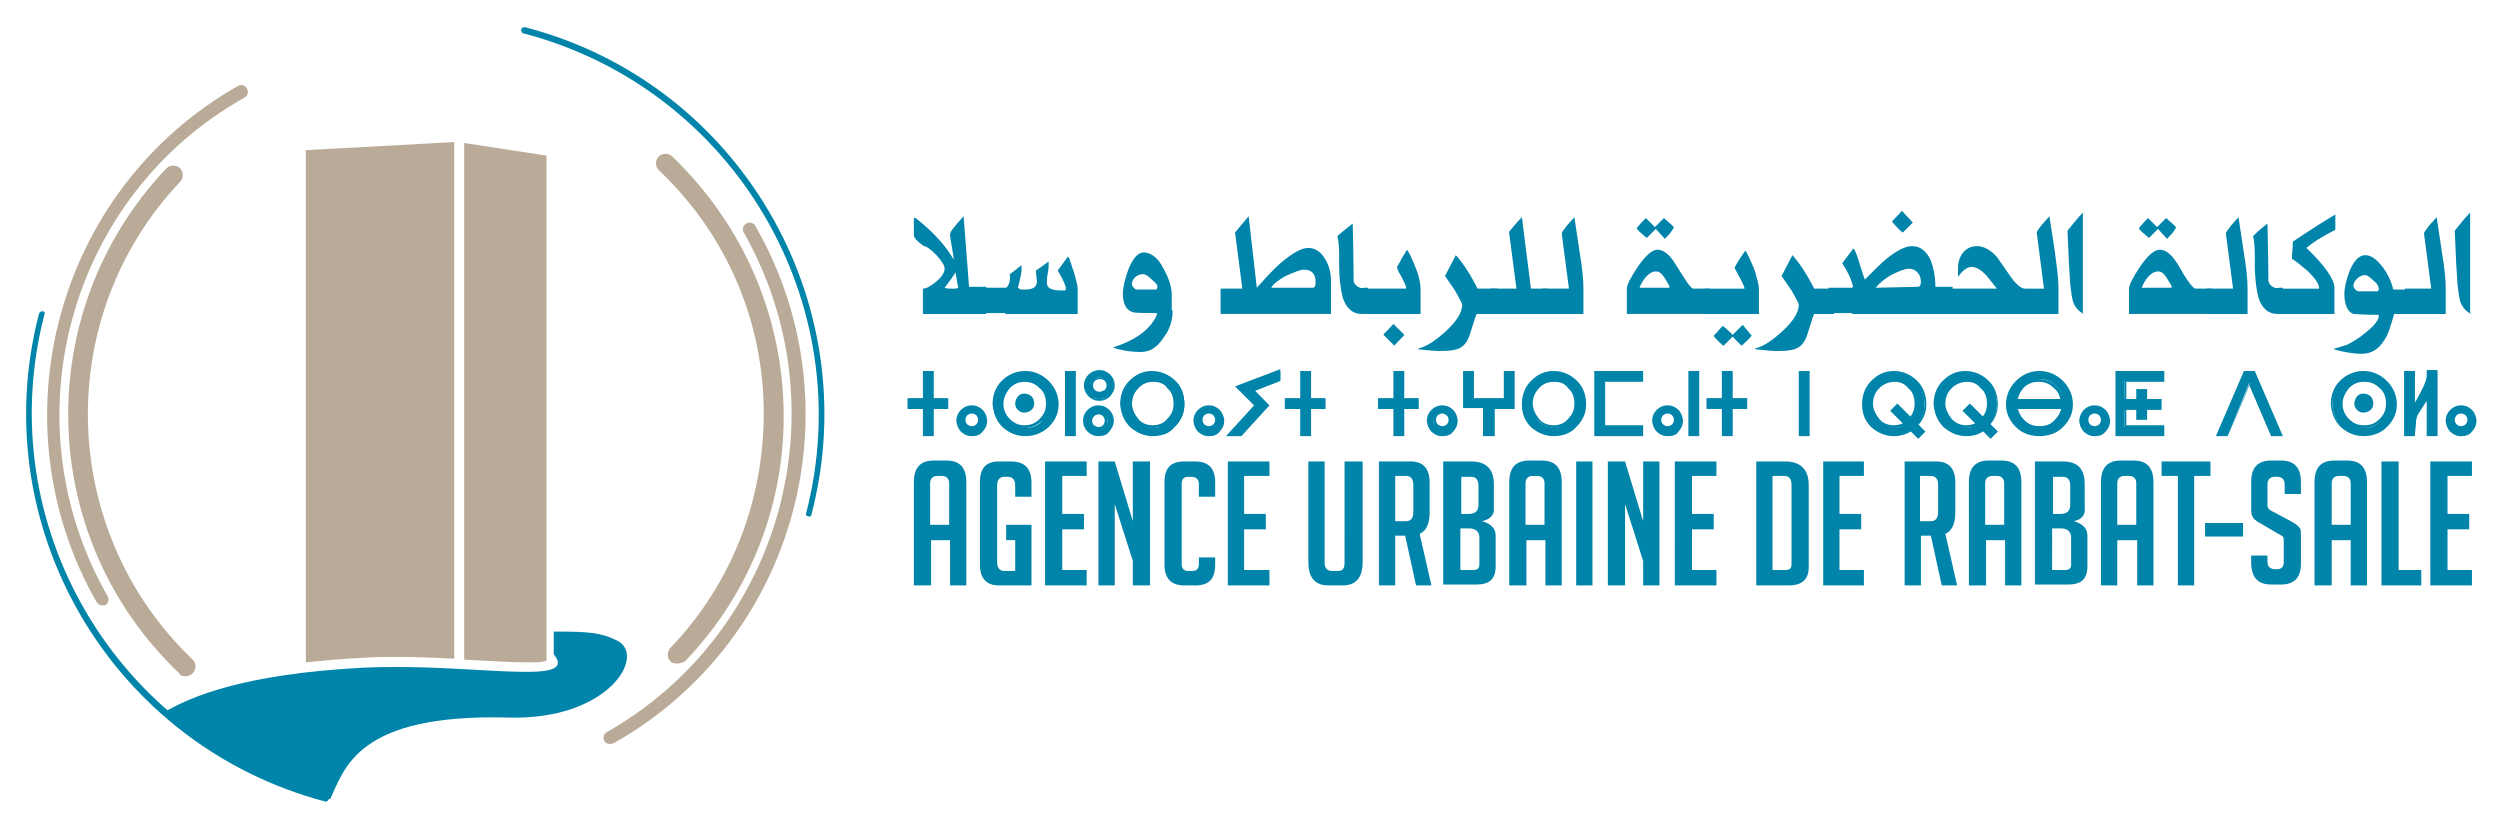 <svg id="Layer_1" xmlns="http://www.w3.org/2000/svg" viewBox="0 0 276.3 90.7"><style>.st0{fill:#0084a9}.st1{fill:#b9ab97}</style><path class="st0" d="M105.6 30.1c-.1.2-.5.8-1.2 1.7.2.1.5.1.7.1h.2c.3 0 .5 0 .6-.1l-.3-1.7zm3.4 4.6h-7v-2.8c.4 0 .9-.3 1.5-.8s.9-1 .9-1.4c0-.4-.3-.8-.9-1.5-.6-.6-1.1-1-1.4-1-.7-.5-1.1-.9-1.1-1.2v-1.9h.2c1.9 1.5 3.3 3 4.2 4.6 0-.3-.1-.8-.2-1.4-.1-.6-.2-1.1-.2-1.4 0-.3.5-.9 1.5-2l.6 7.8h1.9v3z"/><path class="st0" d="M108.4 31.8h3v2.8h-3z"/><path class="st0" d="M119.1 34.7h-8v-2.8c.4-.3.6-.8.5-1.6.3-.2.7-.5 1.3-1v.6c0 .1-.1.8-.4 1.9l.3.2h.5c.9 0 1.3-.3 1.3-.9 0-.2-.1-.8-.1-1.1v-.1c.3-.2.7-.5 1.4-1v.2c0 .3 0 .6-.1 1.1-.1.5-.1.8-.1 1.1 0 .5.5.8 1.5.8h.5l.1-.1v-.1c0-.3-.3-1-.9-2l1.1-1.5h.1c.2.4.3.9.6 1.7.2.8.4 1.4.4 1.7v2.9zm8.2-3.8c-.4-.4-.7-.6-1-.6-.6 0-1.2.5-1.2 1.1 0 .2.3.6.5.6h2.2c0-.1.1-.1.1-.2.1-.2-.1-.5-.6-.9m2.3 3.4c0 1.1-.3 2.1-1 3-.7 1.1-1.5 1.6-2.5 1.6-1.2 0-2.3-.2-3.1-.5 2.5-.8 4.2-2 4.9-3.7l-.1-.1c-1.5 0-2.3 0-2.6-.1-.7-.2-1.1-.9-1.1-2 0-.7.2-1.6.6-2.7.5-1.3 1.1-1.9 1.7-1.9.8 0 1.6.6 2.2 1.8.6 1.1.9 2 .9 2.9v1.7zm14.5-4.5c-.4 0-1.1.3-2 .7-.9.5-1.4.9-1.6 1.3h4.6c.2 0 .3-.2.3-.6 0-.9-.4-1.4-1.3-1.4m3 4.9h-12.2v-2.8h2.4l-.8-6.2c.4-.5.9-1.1 1.5-1.8l.9 7.9c.9-1 1.7-1.9 2.6-2.7 1.3-1.1 2.3-1.7 3.1-1.7.7 0 1.4.4 1.9 1.3.4.7.6 1.5.6 2.3v3.7zm4.2 0h-.8c-1 0-1.7-.6-2.1-1.8-.2-.8-.4-2-.4-3.7v-1c0-1.1-.1-1.8-.2-2.1.2-.2.8-.7 1.7-1.4.1 4 .1 6.1.1 6.3 0 .4.6 1 1.2.8h.4v2.9z"/><path class="st0" d="M155.2 37c0 .1-.4.4-1.1 1.2l-1.2-1.2c0-.1.4-.4 1.1-1.2l1.2 1.2zm1.8-2.3h-6v-2.8h4.4v-.1c0-.2-.2-.6-.5-1.2-.4-.6-.5-1-.5-1.1 0 0 .2-.3.5-.9l.6-1c.3.4.6 1.1 1 2.1s.5 1.8.5 2.2v2.8zm8.4 0h-2.2c-.1.2-.3.8-.7 2.1-.2.7-.5 1.2-.9 1.5-.5.4-1.4.5-2.6.5-.4 0-1.2-.1-2.3-.2l.1-.1c.9-.2 1.9-.9 3-1.9 1.2-1.1 1.8-2.1 1.8-2.9 0-.2-.3-.7-.8-1.6l-1.1-1.6 1.2-2.3c.8.9 1.6 2.1 2.4 3.7h2.2v2.8z"/><path class="st0" d="M171 34.7h-6.3v-2.8h2.9l-.8-6.1v-.2c.4-.5.9-1.1 1.4-1.6l1 7.9h1.8v2.8z"/><path class="st0" d="M175 34.7h-4.5v-2.8h2.9l-.8-6.1c0-.1.2-.4.6-.9l.8-.9.6 4c.3 1.8.4 3 .4 3.9v2.8zm9.5-2.8v-.3l-.6-1c-.3-.4-.5-.6-.9-.6-.8 0-1.5 1-1.8 1.8h3.3zm-.5-5.5l-1-1.1-1 1c-.7-.6-1.1-.9-1.1-1.1 0 0 .3-.4 1-1.1l1 1 1-1c.2.2.6.5 1.1 1-.1.3-.4.7-1 1.3m5 8.3h-9.2v-2.8c0-.4.4-1.2 1.2-2.4.9-1.3 1.6-1.9 2.2-1.9.7 0 1.4.6 2.1 1.8.9 1.4 1.4 2.3 1.8 2.5h1.9v2.8z"/><path class="st0" d="M193.6 37.1c-.3.4-.7.7-1.1 1.1-.2-.1-.5-.5-1-1l-1 1c-.1 0-.3-.2-.6-.5s-.5-.5-.5-.6c0 0 .3-.3 1-1.1.1.1.5.4 1.1 1l1.1-1.1 1 1.2zm.7-2.4h-5.9v-2.8h4.4c0-.3-.4-1-1.1-2.3.2-.4.6-1.1 1.2-1.9.3.4.6 1.2 1 2.1.3 1 .5 1.7.5 2.2v2.7zm8.4 0h-2.2c-.1.2-.3.8-.7 2.1-.2.7-.5 1.2-.9 1.5-.5.4-1.4.5-2.6.5-.4 0-1.2-.1-2.3-.2v-.1c.9-.2 1.9-.9 3-1.9 1.2-1.1 1.8-2.1 1.8-2.9 0-.2-.3-.7-.8-1.6l-1.1-1.6 1.2-2.3c.8.9 1.6 2.1 2.4 3.7h2.2v2.8z"/><path class="st0" d="M202.1 31.8h3v2.8h-3z"/><path class="st0" d="M211.4 24.6l-1.1 1.1c-.2-.1-.6-.5-1.2-1.2.2-.3.6-.6 1.1-1.2l1.2 1.3zm-.4 5.1c-.5 0-1.2.3-2 .7-.7.4-1.3.9-1.7 1.4l4.6-.1c.3 0 .4-.2.4-.6 0-.7-.5-1.4-1.3-1.4m4.9 5h-11.2v-2.9l.1-.1c-.2-.9-.6-1.7-1.2-2.6l1.2-1.6h.1c.2.3.4.9.7 1.9.3 1 .5 1.5.5 1.5 1.2-1.2 2-2 2.4-2.3 1.1-.9 2.1-1.4 2.8-1.4.9 0 1.6.5 2.1 1.6.3.8.5 1.8.5 2.9h1.9v3z"/><path class="st0" d="M227.4 34.7h-12.2v-2.8h5.5l-1.2-1.5c-.6-.6-1.1-.9-1.6-.9s-1 .4-1.5 1.1v-1c0-1.3.8-2.4 2.1-2.4.7 0 1.5.4 2.2 1.2l1.6 2.3c.6.8 1.1 1.2 1.5 1.2h2.1l-.8-6.2c0-.2.5-.8 1.4-1.8l.6 3.9c.2 1.6.4 2.9.4 3.9v3zm2.9 0c-.6-.3-1-.8-1.2-1.4-.1-.3-.2-1-.3-1.9-.1-1.3-.2-3.3-.3-5.9.5-.6 1-1.3 1.7-2v11.2zm9.7-2.8v-.3l-.6-1c-.3-.4-.5-.6-.9-.6-.8 0-1.5 1-1.8 1.8h3.3zm-.5-5.5l-1-1.1-1 1c-.7-.6-1.1-.9-1.1-1.1 0 0 .3-.4 1-1.1l1 1 1-1c.2.2.6.5 1.1 1-.1.3-.4.7-1 1.3m5 8.3h-9.2v-2.8c0-.4.4-1.2 1.2-2.4.9-1.3 1.6-1.9 2.2-1.9.7 0 1.4.6 2.1 1.8.8 1.4 1.4 2.3 1.8 2.5h1.9v2.8z"/><path class="st0" d="M248.4 34.7h-4.5v-2.8h2.9l-.8-6.1c0-.1.2-.4.6-.9l.8-.9.6 4c.3 1.8.4 3 .4 3.9v2.8zm4.1 0h-.8c-1 0-1.7-.6-2.1-1.8-.2-.8-.4-2-.4-3.7v-1c0-1.1-.1-1.8-.2-2.1.2-.2.7-.7 1.6-1.4.1 4 .1 6.1.1 6.3 0 .4.6 1 1.2.8h.4v2.9z"/><path class="st0" d="M258.1 25.4c-1.4.7-2.5 1.4-3.2 2 2.1 2 3.1 3.5 3.1 4.4v2.9h-5.9v-2.8h4.2v-.1c0-.4-.4-1-1.2-1.8-.7-.6-1.3-1.1-1.8-1.4 0-.4.1-1.1.1-1.9 1.2-.8 2.7-1.8 4.7-3v1.7zm4.2 5.6c-.4-.4-.7-.6-.9-.6-.6 0-1.3.6-1.3 1.2 0 .2.3.6.6.6h2.1c0-.1.1-.1.1-.2 0-.4-.2-.7-.6-1m4.2 3.7h-1.9c-.4 1.4-.7 2.4-1.1 2.9-.6 1-1.4 1.5-2.5 1.5-1 0-2-.2-3.1-.5l.2-.1c.3-.1.7-.2 1.3-.4.6-.3 1.3-.7 2-1.3.9-.7 1.4-1.3 1.5-1.8v-.2c-1.6 0-2.5-.1-2.8-.1-.6-.2-1-1-1-2.2 0-.7.2-1.6.6-2.6.5-1.2 1.1-1.7 1.7-1.7.7 0 1.3.5 2 1.4.5.7.9 1.5 1.1 2.4h1.9v2.7z"/><path class="st0" d="M270.3 34.7h-4.5v-2.8h2.9l-.8-6.1c0-.1.2-.4.6-.9l.8-.9.6 4c.3 1.8.4 3 .4 3.9v2.8zm2.8 0c-.6-.3-1-.8-1.2-1.4-.1-.3-.2-1-.3-1.9-.1-1.3-.2-3.3-.3-5.9.5-.6 1-1.3 1.7-2v11.2zM104.9 58v-4.6c0-.5-.3-.8-.8-.8h-.5c-.5 0-.8.3-.8.8V58h2.1zm-2.1 6.7H101V53.3c0-1.6.7-2.4 2.2-2.4h1.4c1.5 0 2.2.8 2.2 2.4v11.4H105v-5h-2.1v5zm8.4-5V58h2.8v6.7h-3.6c-1.4 0-2.1-.8-2.1-2.3v-9.1c0-1.6.7-2.3 2.1-2.3h1.3c1.6 0 2.3.8 2.3 2.4v1.5h-1.8v-1.2c0-.7-.3-1-.8-1h-.4c-.5 0-.8.3-.8 1v8.4c0 .7.3 1 .8 1h1.2v-3.4h-1zm4.3 5V51h4.6v1.6h-2.7v4.2h2.4v1.7h-2.4V63h2.7v1.7zm9.7-7.1V51h1.9v13.7h-1.9V62l-2-6.3v9h-1.8V51h1.8zm9.1 3.9v.9c0 1.6-.7 2.3-2.2 2.3h-1.2c-1.5 0-2.2-.8-2.2-2.3v-9.1c0-1.6.7-2.3 2.2-2.3h1.2c1.5 0 2.2.8 2.2 2.3v1.6h-1.8v-1.4c0-.5-.3-.8-.8-.8h-.4c-.5 0-.7.3-.7.8v8.8c0 .5.2.8.7.8h.5c.5 0 .7-.3.7-.8v-.7h1.8zm1.4 3.2V51h4.6v1.6h-2.8v4.2h2.4v1.7h-2.4V63h2.8v1.7zM150.6 51v11.1c0 1.7-.7 2.6-2.2 2.6h-1.6c-1.5 0-2.2-.9-2.2-2.6V51h1.8v11.2c0 .6.3.9.8.9h.7c.5 0 .7-.3.7-.9V51h2zm3.6 6.6h1.2c.5 0 .8-.3.8-1v-3c0-.7-.3-1-.8-1h-1.2v5zm-1.9-6.6h3.6c1.4 0 2.1.8 2.1 2.3v3.4c0 1.2-.4 2-1.1 2.3l1.3 5.7h-1.7l-1.2-5.5h-1.1v5.5h-1.8V51zm9.1 12h1.4c.5 0 .7-.2.7-.6v-3c0-.6-.4-1-1.1-1h-1V63zm0-6.2h.9c.7 0 1.1-.3 1.1-1v-2.1c0-.7-.3-1-.8-1h-1.1v4.1zm2.4.8c1 .3 1.5.8 1.5 1.6v3.4c0 1.4-.7 2-2.1 2h-3.7V51h3.1c1.6 0 2.5.8 2.5 2.5v2.6c.1.8-.4 1.3-1.3 1.5zm6.9.4v-4.6c0-.5-.3-.8-.8-.8h-.5c-.5 0-.8.3-.8.8V58h2.1zm-2.1 6.7h-1.8V53.3c0-1.6.7-2.4 2.2-2.4h1.4c1.5 0 2.2.8 2.2 2.4v11.4h-1.8v-5h-2.1v5zm5.6-13.7h1.8v13.7h-1.8zm7.4 6.6V51h1.8v13.7h-1.8V62l-2-6.3v9h-1.9V51h1.9zm3.5 7.1V51h4.6v1.6H187v4.2h2.4v1.7H187V63h2.7v1.7zm10.8-1.7h1.4c.5 0 .7-.2.7-.6v-8.8c0-.7-.3-1-.8-1h-1.3V63zm-1.8 1.7V51h3.2c1.7 0 2.6.9 2.6 2.6v9.1c0 1.3-.7 2-2.2 2h-3.6zm7.4 0V51h4.5v1.6h-2.7v4.2h2.4v1.7h-2.4V63h2.7v1.7zm10.7-7.1h1.2c.5 0 .8-.3.8-1v-3c0-.7-.3-1-.8-1h-1.2v5zm-1.8-6.6h3.6c1.4 0 2.1.8 2.1 2.3v3.4c0 1.2-.4 2-1.1 2.3l1.3 5.7h-1.7l-1.2-5.5h-1.1v5.5h-1.8V51zm11.1 7v-4.6c0-.5-.3-.8-.8-.8h-.5c-.5 0-.8.3-.8.8V58h2.1zm-2.1 6.7h-1.8V53.3c0-1.6.7-2.4 2.2-2.4h1.4c1.5 0 2.2.8 2.2 2.4v11.4h-1.8v-5h-2.1v5zm7.4-1.7h1.4c.5 0 .7-.2.7-.6v-3c0-.6-.4-1-1.1-1h-1V63zm0-6.2h.9c.7 0 1.1-.3 1.1-1v-2.1c0-.7-.3-1-.8-1h-1.1v4.1zm2.4.8c1 .3 1.5.8 1.5 1.6v3.4c0 1.4-.7 2-2.1 2h-3.7V51h3.1c1.6 0 2.4.8 2.4 2.5v2.6c.1.8-.3 1.3-1.2 1.5zm6.9.4v-4.6c0-.5-.3-.8-.8-.8h-.5c-.5 0-.8.3-.8.8V58h2.1zm-2.1 6.7h-1.8V53.3c0-1.6.7-2.4 2.2-2.4h1.4c1.5 0 2.2.8 2.2 2.4v11.4h-1.8v-5H234v5zm8.5-12.1v12.1h-1.8V52.6h-1.8V51h5.4v1.6zm1.2 5.2h4.2v1.5h-4.2zm8.8-3.1v-1.2c0-.5-.3-.8-.8-.8h-.3c-.5 0-.8.3-.8.8v2.3c0 .3.1.4.2.5.1.1.3.2.5.3l1.7.9c.4.2.7.4.8.5.2.1.3.3.4.4.1.2.1.5.1 1v2.9c0 1.5-.7 2.3-2.2 2.3H251c-1.5 0-2.2-.8-2.2-2.5v-.7h1.8v.7c0 .5.3.8.8.8h.3c.5 0 .7-.3.7-.8v-2.3c0-.3 0-.4-.1-.5-.1-.1-.3-.2-.5-.3l-1.7-1c-.4-.2-.7-.4-.8-.5-.2-.1-.3-.3-.4-.5-.1-.2-.1-.5-.1-.9v-2.8c0-1.6.7-2.4 2.2-2.4h1.1c1.5 0 2.2.8 2.2 2.4v1.3h-1.8zm7.3 3.3v-4.6c0-.5-.3-.8-.8-.8h-.5c-.5 0-.8.3-.8.8V58h2.1zm-2.2 6.7h-1.8V53.3c0-1.6.7-2.4 2.2-2.4h1.4c1.5 0 2.2.8 2.2 2.4v11.4h-1.8v-5h-2.1v5zm10 0h-4.4V51h1.9v12h2.5zm1 0V51h4.6v1.6h-2.7v4.2h2.4v1.7h-2.4V63h2.7v1.7zM104.7 45.1H103v3h-.9v-3h-1.6v-1h1.6v-3h.9v3h1.7z"/><path class="st0" d="M102.3 48h.6v-3h1.6v-.6h-1.6v-3h-.6v3h-1.7v.6h1.7v3zm.9.2H102v-3h-1.7V44h1.7v-3h1.2v3h1.6v1.2h-1.6v3zm5.1-1.7c0-.3-.1-.5-.3-.6-.2-.2-.4-.3-.6-.3-.2 0-.4.1-.6.3-.2.2-.3.4-.3.6 0 .3.1.5.3.6.2.2.4.3.6.3.2 0 .4-.1.6-.3.2-.2.3-.4.3-.6m-.9-1.6c.5 0 .8.2 1.1.5.3.3.5.7.5 1.1 0 .5-.2.8-.5 1.2-.3.3-.7.5-1.1.5-.4 0-.8-.2-1.1-.5-.3-.3-.5-.7-.5-1.2s.2-.8.5-1.1c.3-.4.6-.5 1.1-.5"/><path class="st0" d="M107.4 45.7c-.2 0-.4.1-.5.2-.1.1-.2.3-.2.5s.1.4.2.5c.1.1.3.2.5.2s.4-.1.5-.2c.1-.1.2-.3.2-.5s-.1-.4-.2-.5c-.1-.1-.3-.2-.5-.2m0 1.8c-.3 0-.5-.1-.7-.3-.2-.2-.3-.4-.3-.7 0-.3.1-.5.3-.7.2-.2.4-.3.7-.3.3 0 .5.1.7.3.2.2.3.4.3.7 0 .3-.1.5-.3.7-.2.2-.4.3-.7.3m0-2.5c-.4 0-.8.1-1 .4-.3.3-.4.6-.4 1s.1.8.4 1.1c.3.3.6.4 1 .4s.8-.1 1-.4c.3-.3.4-.6.4-1.1s-.1-.8-.4-1c-.3-.2-.6-.4-1-.4m0 3.2c-.5 0-.9-.2-1.2-.5-.3-.3-.5-.8-.5-1.2 0-.5.2-.9.5-1.2.3-.3.7-.5 1.2-.5s.9.2 1.2.5c.3.3.5.8.5 1.2 0 .5-.2.9-.5 1.2-.3.4-.7.5-1.2.5m5-3.6c0-.3.1-.5.2-.7.2-.2.4-.3.7-.3.3 0 .5.1.6.3.2.2.2.4.2.7 0 .2-.1.4-.3.6-.2.2-.4.2-.6.2-.3 0-.5-.1-.6-.2-.1-.1-.2-.3-.2-.6m3.4.1c0-.7-.2-1.3-.7-1.8-.5-.5-1.1-.8-1.8-.8s-1.3.3-1.8.8-.7 1.1-.7 1.8.2 1.3.7 1.8c.5.5 1.1.7 1.8.8.7 0 1.3-.2 1.8-.7.4-.7.7-1.3.7-1.9m.9 0c0 .9-.3 1.8-1 2.4-.7.7-1.5 1-2.5 1s-1.8-.3-2.4-1c-.7-.7-1-1.5-1-2.4 0-1 .3-1.8 1-2.5s1.5-1 2.5-1 1.8.3 2.5 1c.6.7.9 1.5.9 2.5"/><path class="st0" d="M113.3 43.8c-.2 0-.4.1-.6.2-.1.2-.2.3-.2.6 0 .2.1.4.2.5.1.1.3.2.5.2v.1-.1c.2 0 .4-.1.5-.2.1-.1.2-.3.2-.5s0-.4-.2-.6c0-.1-.2-.2-.4-.2zm-.1 1.8c-.3 0-.5-.1-.7-.3-.2-.2-.3-.4-.3-.7 0-.3.1-.5.3-.8.2-.2.4-.3.7-.3.3 0 .6.1.8.3.2.2.3.5.3.8 0 .3-.1.5-.3.7-.2.2-.5.3-.8.3zm.1-3.5v.1c-.7 0-1.2.2-1.7.7-.4.5-.7 1.1-.7 1.7 0 .6.2 1.2.7 1.7.5.5 1 .7 1.6.7.7 0 1.2-.2 1.7-.7.5-.5.7-1 .7-1.7s-.2-1.3-.7-1.7c-.5-.5-1-.7-1.7-.7v-.1zm0 5.2c-.8 0-1.4-.3-1.9-.8s-.8-1.1-.8-1.9c0-.7.3-1.4.8-1.9s1.1-.8 1.9-.8c.7 0 1.3.3 1.9.8.5.5.8 1.2.8 1.9s-.3 1.3-.8 1.9c-.6.5-1.2.8-1.9.8m0-6c-.9 0-1.7.3-2.4 1-.6.7-1 1.5-1 2.4 0 .9.3 1.7 1 2.3.6.6 1.4 1 2.3 1 .9 0 1.7-.3 2.4-1 .6-.6 1-1.4 1-2.3 0-.9-.3-1.7-1-2.4-.6-.7-1.4-1-2.3-1m0 6.9c-1 0-1.8-.4-2.5-1-.7-.7-1-1.5-1.1-2.5 0-1 .3-1.9 1-2.6.7-.7 1.6-1.1 2.6-1.1s1.9.4 2.6 1.1c.7.7 1.1 1.6 1.1 2.6s-.4 1.8-1.1 2.5c-.8.7-1.6 1-2.6 1m4.5-7.1h.9v7h-.9z"/><path class="st0" d="M118 48h.6v-6.7h-.6V48zm.9.2h-1.2V41h1.2v7.2zm3.5-5.6c0-.3-.1-.5-.3-.6-.2-.2-.4-.3-.6-.3-.2 0-.5.1-.6.3-.2.2-.3.4-.3.6 0 .3.1.5.3.6.2.2.4.3.6.3.3 0 .5-.1.6-.3.2-.1.3-.3.3-.6m0 4c0-.3-.1-.5-.3-.6-.2-.2-.4-.3-.6-.3-.2 0-.5.1-.6.3-.2.2-.3.4-.3.6 0 .3.1.5.3.6.2.2.4.3.6.3.3 0 .5-.1.6-.3.2-.2.3-.4.3-.6m-.9-5.5c.5 0 .8.1 1.1.4.3.3.5.6.5 1.1 0 .4-.2.8-.5 1.1-.3.3-.7.4-1.1.4-.4 0-.8-.1-1.1-.4-.3-.3-.5-.6-.5-1.1 0-.4.2-.8.5-1.1.3-.2.6-.4 1.1-.4m-.1 4c.5 0 .8.1 1.1.4.3.3.5.7.5 1.1 0 .4-.2.8-.5 1.1-.3.3-.7.4-1.1.4-.4 0-.8-.1-1.1-.4-.3-.3-.5-.6-.5-1.1 0-.4.2-.8.5-1.1.3-.3.7-.4 1.1-.4"/><path class="st0" d="M121.5 41.9c-.2 0-.4.1-.5.2-.1.1-.2.3-.2.5s.1.4.2.5c.1.1.3.2.5.2s.4-.1.6-.2c.1-.1.2-.3.2-.5s-.1-.4-.2-.5c-.2-.2-.4-.2-.6-.2m0 1.8c-.3 0-.5-.1-.7-.3-.2-.2-.3-.4-.3-.7 0-.3.1-.5.3-.7.2-.2.4-.3.7-.3.3 0 .5.1.7.3.2.2.3.4.3.7 0 .3-.1.5-.3.7-.2.2-.4.3-.7.3m0-2.4c-.4 0-.7.1-1 .4-.3.3-.4.6-.4 1s.1.7.4 1c.3.3.6.4 1 .4s.8-.1 1-.4c.3-.3.4-.6.4-1s-.1-.7-.4-1c-.3-.3-.6-.4-1-.4m0 3c-.5 0-.9-.2-1.2-.5-.3-.3-.5-.7-.5-1.2s.2-.9.5-1.2c.3-.3.8-.5 1.2-.5.5 0 .9.2 1.2.5.3.3.5.7.5 1.2s-.2.8-.5 1.2c-.3.3-.7.5-1.2.5m-.1 1.5c-.2 0-.4.1-.5.2-.1.1-.2.3-.2.5s.1.4.2.5c.2.1.3.2.5.2s.4-.1.5-.2c.1-.1.2-.3.2-.5s-.1-.4-.2-.5c-.1-.1-.2-.2-.5-.2m0 1.8c-.3 0-.5-.1-.7-.3-.2-.2-.3-.4-.3-.7 0-.3.1-.5.3-.7.2-.2.5-.3.7-.3.3 0 .5.1.7.3.2.2.3.4.3.7 0 .3-.1.5-.3.7-.1.2-.4.3-.7.3m0-2.4c-.4 0-.8.1-1 .4-.3.3-.4.6-.4 1s.1.7.4 1c.3.3.6.4 1 .4s.8-.1 1-.4c.3-.3.4-.6.4-1s-.1-.7-.4-1c-.2-.3-.5-.4-1-.4m0 3c-.5 0-.9-.2-1.2-.5-.3-.3-.5-.7-.5-1.2s.2-.9.5-1.2c.3-.3.7-.5 1.2-.5s.9.2 1.2.5c.3.3.5.7.5 1.2s-.2.8-.5 1.2c-.3.4-.7.5-1.2.5m8.6-3.6c0-.7-.2-1.3-.7-1.8-.5-.5-1.1-.8-1.7-.7-.7 0-1.3.3-1.8.8s-.7 1.1-.7 1.8.3 1.3.7 1.8c.5.5 1 .7 1.7.8.7 0 1.2-.3 1.7-.8.5-.6.7-1.2.8-1.9m.9.1c0 1-.4 1.8-1 2.4-.7.7-1.5 1-2.4 1-.9 0-1.7-.3-2.4-1s-1-1.5-1-2.4c0-1 .3-1.8 1-2.5s1.5-1 2.4-1c1 0 1.8.3 2.5 1 .6.6.9 1.5.9 2.5"/><path class="st0" d="M127.5 42.2c-.7 0-1.3.2-1.7.7-.5.5-.7 1.1-.7 1.7 0 .6.3 1.2.7 1.7.4.5 1 .7 1.6.7.6 0 1.2-.2 1.6-.7.5-.5.7-1 .7-1.7s-.2-1.3-.7-1.7c-.3-.5-.9-.7-1.5-.7m0 5.1c-.7 0-1.3-.3-1.8-.8s-.8-1.1-.8-1.8c0-.8.3-1.4.8-1.9s1.1-.8 1.9-.8h.1c.7 0 1.3.3 1.8.8s.8 1.2.8 1.9-.3 1.3-.8 1.9c-.7.4-1.3.7-2 .7m-.1-6c-.9 0-1.7.3-2.3 1-.6.7-1 1.5-.9 2.4 0 .9.3 1.7 1 2.3.6.6 1.4 1 2.3 1 .9 0 1.7-.3 2.3-1 .6-.6 1-1.4 1-2.3 0-.9-.3-1.7-1-2.4-.6-.7-1.4-1-2.4-1m0 6.9c-1 0-1.8-.4-2.5-1-.7-.7-1-1.5-1.1-2.5 0-1 .3-1.9 1-2.6.7-.7 1.5-1.1 2.5-1.1s1.9.4 2.6 1.1c.7.7 1 1.6 1 2.6s-.4 1.8-1.1 2.5c-.5.7-1.4 1-2.4 1m7.1-1.7c0-.3-.1-.5-.3-.6-.2-.2-.4-.3-.6-.3-.2 0-.4.1-.6.3-.2.2-.3.4-.3.6 0 .3.1.5.3.6.2.2.4.3.6.3.2 0 .4-.1.6-.3.2-.2.3-.4.3-.6m-.9-1.6c.5 0 .8.2 1.1.5.3.3.5.7.5 1.1 0 .5-.2.8-.5 1.2-.3.3-.7.5-1.1.5-.4 0-.8-.2-1.1-.5-.3-.3-.5-.7-.5-1.2s.2-.8.5-1.1c.3-.4.7-.5 1.1-.5"/><path class="st0" d="M133.6 45.7c-.2 0-.4.1-.5.2-.1.1-.2.3-.2.5s.1.4.2.5c.1.1.3.2.5.2s.4-.1.5-.2c.1-.1.2-.3.2-.5s-.1-.4-.2-.5c-.1-.1-.3-.2-.5-.2m0 1.8c-.3 0-.5-.1-.7-.3-.2-.2-.3-.4-.3-.7 0-.3.1-.5.3-.7.2-.2.4-.3.7-.3.3 0 .5.1.7.3.2.2.3.4.3.7 0 .3-.1.5-.3.7-.2.2-.4.3-.7.3m0-2.5c-.4 0-.8.1-1 .4-.3.3-.4.6-.4 1s.1.8.4 1.1c.3.3.6.4 1 .4s.8-.1 1-.4c.3-.3.4-.6.4-1.1s-.1-.8-.4-1c-.2-.2-.6-.4-1-.4m0 3.2c-.5 0-.9-.2-1.2-.5-.3-.3-.5-.8-.5-1.2 0-.5.2-.9.5-1.2.3-.3.7-.5 1.2-.5s.9.2 1.2.5c.3.3.5.8.5 1.2 0 .5-.2.9-.5 1.2-.3.4-.7.5-1.2.5m2.2-.1l3-3.2-2-2 4.7-1.8v.9l-2.9 1.1 1.6 1.7-3.1 3.3z"/><path class="st0" d="M136.1 48h.9l3-3.2-1.7-1.7 3-1.2v-.6l-4.2 1.6 1.9 1.9-2.9 3.2zm1.1.2h-1.7l3.1-3.4-2.1-2.1 5-1.9v1.3l-2.8 1.1 1.6 1.6-3.1 3.4zm9.2-3.1h-1.6v3h-.9v-3h-1.7v-1h1.7v-3h.9v3h1.6z"/><path class="st0" d="M144 48h.6v-3h1.6v-.6h-1.6v-3h-.6v3h-1.7v.6h1.7v3zm.9.2h-1.2v-3H142V44h1.7v-3h1.2v3h1.6v1.2h-1.6v3zm11.8-3.1H155v3h-.9v-3h-1.7v-1h1.7v-3h.9v3h1.7z"/><path class="st0" d="M154.2 48h.6v-3h1.6v-.6h-1.6v-3h-.6v3h-1.7v.6h1.7v3zm1 .2H154v-3h-1.7V44h1.7v-3h1.2v3h1.6v1.2h-1.6v3zm5-1.7c0-.3-.1-.5-.3-.6-.2-.2-.4-.3-.6-.3-.2 0-.4.1-.6.3-.2.2-.3.4-.3.6 0 .3.1.5.3.6.2.2.4.3.6.3.2 0 .4-.1.6-.3.3-.2.3-.4.3-.6m-.8-1.6c.5 0 .8.2 1.1.5.3.3.5.7.5 1.1 0 .5-.2.8-.5 1.2-.3.3-.7.5-1.1.5-.4 0-.8-.2-1.1-.5-.3-.3-.5-.7-.5-1.2s.2-.8.5-1.1c.2-.4.6-.5 1.1-.5"/><path class="st0" d="M159.4 45.7c-.2 0-.4.1-.5.2-.1.1-.2.3-.2.5s.1.4.2.5c.1.1.3.2.5.2s.4-.1.5-.2c.1-.1.2-.3.2-.5s-.1-.4-.2-.5c-.2-.1-.3-.2-.5-.2m0 1.8c-.3 0-.5-.1-.7-.3-.2-.2-.3-.4-.3-.7 0-.3.1-.5.3-.7.2-.2.4-.3.7-.3.3 0 .5.1.7.3.2.2.3.4.3.7 0 .3-.1.5-.3.7-.2.2-.4.3-.7.3m0-2.5c-.4 0-.8.1-1 .4-.3.3-.4.6-.4 1s.1.8.4 1.1c.3.3.6.4 1 .4s.8-.1 1-.4c.3-.3.4-.6.4-1.1 0-.4-.1-.8-.4-1-.3-.2-.6-.4-1-.4m0 3.2c-.5 0-.9-.2-1.2-.5-.3-.3-.5-.8-.5-1.2 0-.5.2-.9.5-1.2.3-.3.7-.5 1.2-.5s.9.2 1.2.5c.3.3.5.8.5 1.2 0 .5-.2.9-.5 1.2-.3.4-.7.5-1.2.5m2.4-7.1h.9v3h3.6v-3h.9V45h-2.3v3.1h-.9V45h-2.2z"/><path class="st0" d="M164.1 48h.7v-3.1h2.2v-3.6h-.6v3h-3.9v-3h-.6v3.6h2.2V48zm1 .2h-1.2v-3.1h-2.2V41h1.2v3h3.3v-3h1.2v4.2h-2.2v3zm9.1-3.6c0-.7-.2-1.3-.7-1.8-.5-.5-1.1-.8-1.7-.7-.7 0-1.3.3-1.8.8s-.7 1.1-.7 1.8.3 1.3.7 1.8c.5.5 1 .7 1.7.8.7 0 1.2-.3 1.7-.8.6-.6.8-1.2.8-1.9m1 .1c0 1-.4 1.8-1 2.4-.7.7-1.5 1-2.4 1-.9 0-1.7-.3-2.4-1s-1-1.5-1-2.4c0-1 .3-1.8 1-2.5s1.5-1 2.4-1c1 0 1.8.3 2.5 1 .6.6.9 1.5.9 2.5"/><path class="st0" d="M171.8 42.2c-.7 0-1.3.2-1.7.7-.5.5-.7 1.1-.7 1.7 0 .6.3 1.2.7 1.7.4.5 1 .7 1.6.7.6 0 1.2-.2 1.6-.7.5-.5.7-1 .7-1.7s-.2-1.3-.7-1.7c-.3-.5-.9-.7-1.5-.7m0 5.1c-.7 0-1.3-.3-1.8-.8s-.8-1.1-.8-1.8c0-.8.3-1.4.8-1.9s1.1-.8 1.9-.8h.1c.7 0 1.3.3 1.8.8s.8 1.2.8 1.9-.3 1.3-.8 1.9c-.7.4-1.4.7-2 .7m-.1-6c-.9 0-1.7.3-2.3 1-.6.7-1 1.5-.9 2.4 0 .9.3 1.7 1 2.3.6.6 1.4 1 2.3 1 .9 0 1.7-.3 2.3-1 .6-.6 1-1.4 1-2.3 0-.9-.3-1.7-1-2.4s-1.4-1-2.4-1m0 6.9c-1 0-1.8-.4-2.5-1-.7-.7-1-1.5-1-2.5s.3-1.9 1-2.6c.7-.7 1.5-1.1 2.5-1.1s1.9.4 2.6 1.1c.7.7 1 1.6 1 2.6s-.4 1.8-1.1 2.5c-.6.7-1.5 1-2.5 1m9.8-.1h-5.2v-7h5.2v1h-4.2v5.1h4.2z"/><path class="st0" d="M176.5 48h4.9v-.6h-4.2V42h4.2v-.6h-4.9V48zm5.1.2h-5.4V41h5.4v1.2h-4.2V47h4.2v1.2zm3.6-1.7c0-.3-.1-.5-.3-.6-.2-.2-.4-.3-.6-.3-.2 0-.4.1-.6.3-.2.2-.3.4-.3.6 0 .3.1.5.3.6.2.2.4.3.6.3.2 0 .4-.1.6-.3.2-.2.3-.4.3-.6m-.9-1.6c.5 0 .8.2 1.1.5.3.3.5.7.5 1.1 0 .5-.2.8-.5 1.2-.3.3-.7.5-1.1.5-.4 0-.8-.2-1.1-.5-.3-.3-.5-.7-.5-1.2s.2-.8.5-1.1c.3-.4.7-.5 1.1-.5"/><path class="st0" d="M184.3 45.7c-.2 0-.4.1-.5.2-.1.1-.2.3-.2.5s.1.4.2.5c.1.1.3.2.5.2s.4-.1.5-.2c.1-.1.2-.3.2-.5s-.1-.4-.2-.5c-.1-.1-.3-.2-.5-.2m0 1.8c-.3 0-.5-.1-.7-.3-.2-.2-.3-.4-.3-.7 0-.3.1-.5.3-.7.2-.2.4-.3.7-.3.3 0 .5.1.7.3.2.2.3.4.3.7 0 .3-.1.5-.3.7-.1.2-.4.3-.7.3m0-2.5c-.4 0-.7.1-1 .4-.3.3-.4.6-.4 1s.1.8.4 1.1c.3.3.6.4 1 .4s.8-.1 1-.4c.3-.3.4-.6.4-1.1 0-.4-.1-.8-.4-1-.2-.2-.5-.4-1-.4m0 3.2c-.5 0-.9-.2-1.2-.5-.3-.3-.5-.8-.5-1.2 0-.5.2-.9.5-1.2.3-.3.7-.5 1.2-.5s.9.2 1.2.5c.3.3.5.8.5 1.2 0 .5-.2.9-.5 1.2-.2.4-.7.5-1.2.5m2.4-7.1h.9v7h-.9z"/><path class="st0" d="M186.9 48h.6v-6.7h-.6V48zm.9.2h-1.2V41h1.2v7.2zm5.2-3.1h-1.6v3h-1v-3h-1.6v-1h1.6v-3h1v3h1.6z"/><path class="st0" d="M190.6 48h.6v-3h1.6v-.6h-1.6v-3h-.6v3h-1.7v.6h1.7v3zm.9.2h-1.2v-3h-1.7V44h1.7v-3h1.2v3h1.6v1.2h-1.6v3zm7.5-7.1h.9v7h-.9z"/><path class="st0" d="M199.1 48h.6v-6.7h-.6V48zm.9.2h-1.2V41h1.2v7.2zm11.8-3.6c0-.7-.2-1.3-.7-1.8-.5-.5-1.1-.8-1.7-.7-.7 0-1.3.3-1.8.8s-.7 1.1-.7 1.8.3 1.3.7 1.8c.5.5 1.1.7 1.7.8.7 0 1.2-.3 1.7-.8.5-.6.7-1.2.8-1.9m.9.1c0 1-.4 1.8-1 2.4-.7.7-1.5 1-2.4 1-.9 0-1.7-.3-2.4-1s-1-1.5-1-2.4c0-1 .3-1.8 1-2.5s1.5-1 2.4-1c1 0 1.8.3 2.5 1 .6.6.9 1.5.9 2.5"/><path class="st0" d="M209.4 42.2c-.7 0-1.3.3-1.7.7-.5.5-.7 1.1-.7 1.7 0 .6.3 1.2.7 1.7.4.5 1 .7 1.6.7.6 0 1.2-.2 1.6-.7.5-.5.7-1 .7-1.7s-.2-1.3-.7-1.7c-.4-.5-.9-.7-1.5-.7m-.1 5.1c-.7 0-1.3-.3-1.8-.8s-.8-1.1-.8-1.8c0-.8.3-1.4.8-1.9s1.1-.8 1.9-.8h.1c.7 0 1.3.3 1.8.8s.8 1.2.8 1.9-.3 1.3-.8 1.9c-.7.4-1.3.7-2 .7m0-6c-.9 0-1.7.3-2.3 1-.6.7-1 1.5-.9 2.4 0 .9.3 1.7 1 2.3.6.6 1.4 1 2.3 1 .9 0 1.7-.3 2.3-1 .6-.6 1-1.4 1-2.3 0-.9-.3-1.7-1-2.4s-1.5-1-2.4-1m0 6.9c-1 0-1.8-.4-2.5-1-.7-.7-1-1.5-1-2.5s.3-1.9 1-2.6c.7-.7 1.5-1.1 2.5-1.1s1.9.4 2.6 1.1c.7.7 1 1.6 1 2.6s-.4 1.8-1.1 2.5c-.7.7-1.6 1-2.5 1m10.5-3.6c0-.7-.2-1.3-.7-1.8-.5-.5-1.1-.8-1.7-.7-.7 0-1.3.3-1.8.8s-.7 1.1-.7 1.8.3 1.3.7 1.8c.5.5 1 .7 1.7.8.7 0 1.2-.3 1.7-.8.5-.6.8-1.2.8-1.9m.9.1c0 1-.4 1.8-1 2.4-.7.7-1.5 1-2.4 1-.9 0-1.7-.3-2.4-1s-1-1.5-1-2.4c0-1 .3-1.8 1-2.5s1.5-1 2.4-1c1 0 1.8.3 2.5 1 .6.6.9 1.5.9 2.5"/><path class="st0" d="M217.4 42.2c-.7 0-1.3.3-1.7.7-.5.5-.7 1.1-.7 1.7 0 .6.3 1.2.7 1.7.5.5 1 .7 1.6.7.6 0 1.2-.2 1.6-.7.5-.5.7-1 .7-1.7s-.2-1.3-.7-1.7c-.4-.5-.9-.7-1.5-.7m-.1 5.1c-.7 0-1.3-.3-1.8-.8s-.8-1.1-.8-1.8c0-.8.3-1.4.8-1.9s1.1-.8 1.9-.8h.1c.7 0 1.3.3 1.8.8s.8 1.2.8 1.9-.3 1.3-.8 1.9c-.7.4-1.3.7-2 .7m0-6c-.9 0-1.7.3-2.3 1-.6.7-1 1.5-.9 2.4 0 .9.3 1.7 1 2.3.6.6 1.4 1 2.3 1 .9 0 1.7-.3 2.3-1 .6-.6 1-1.4 1-2.3 0-.9-.3-1.7-1-2.4s-1.5-1-2.4-1m0 6.9c-1 0-1.8-.4-2.5-1-.7-.7-1-1.5-1.1-2.5 0-1 .3-1.9 1-2.6.7-.7 1.5-1.1 2.5-1.1s1.9.4 2.6 1.1c.7.7 1 1.6 1 2.6s-.4 1.8-1.1 2.5c-.6.7-1.4 1-2.4 1m9.9-1.8c.4-.4.7-.9.7-1.5h-5.1c.1.6.3 1.1.7 1.5.5.5 1.1.8 1.8.8.8 0 1.4-.3 1.9-.8m-3.6-3.6c-.4.4-.7.9-.7 1.4h5.1c-.1-.5-.3-1-.7-1.5-.5-.5-1.1-.8-1.8-.8-.8.2-1.4.4-1.9.9m5.3 1.9c0 1-.4 1.8-1 2.4-.7.7-1.5 1-2.5 1s-1.8-.3-2.5-1-1-1.5-1-2.4c0-1 .3-1.8 1-2.5s1.5-1 2.5-1 1.8.3 2.5 1 1 1.5 1 2.5"/><path class="st0" d="M223 44.1h4.7c-.1-.5-.3-.9-.7-1.2-.5-.5-1-.7-1.7-.7v-.1.1c-.7 0-1.2.2-1.7.7-.3.4-.5.8-.6 1.2m5.1.3h-5.4v-.2c.1-.6.3-1.1.8-1.5.5-.5 1.1-.8 1.9-.8.7 0 1.4.3 1.9.8.4.5.7 1 .8 1.6v.1zm-5.1.7c.1.5.3.9.7 1.3.5.5 1 .7 1.7.7s1.3-.2 1.7-.7c.4-.4.6-.8.7-1.2H223zm2.4 2.3c-.7 0-1.4-.3-1.9-.8-.4-.5-.7-1-.8-1.6v-.2h5.4v.2c-.1.6-.3 1.1-.8 1.6s-1.2.7-1.9.8zm0-6.1c-.9 0-1.7.3-2.4 1s-1 1.5-1 2.4c0 .9.4 1.7 1 2.3.6.6 1.4 1 2.4 1 .9 0 1.7-.3 2.4-1 .7-.6 1-1.4 1-2.3 0-.9-.3-1.7-1-2.4s-1.5-1-2.4-1m0 6.9c-1 0-1.9-.3-2.6-1-.7-.7-1.1-1.5-1.1-2.5s.4-1.9 1.1-2.6c.7-.7 1.6-1.1 2.6-1.1s1.9.4 2.6 1.1c.7.7 1.1 1.6 1.1 2.6s-.4 1.8-1.1 2.5c-.7.7-1.6 1-2.6 1m7-1.7c0-.3-.1-.5-.3-.6-.2-.2-.4-.3-.6-.3-.2 0-.4.1-.6.3-.2.2-.3.4-.3.6 0 .3.1.5.3.6.2.2.4.3.6.3.2 0 .4-.1.6-.3.2-.2.3-.4.3-.6m-.9-1.6c.5 0 .8.2 1.1.5.3.3.5.7.5 1.1 0 .5-.2.8-.5 1.2-.3.3-.7.5-1.1.5-.4 0-.8-.2-1.1-.5-.3-.3-.5-.7-.5-1.2s.2-.8.5-1.1c.3-.4.7-.5 1.1-.5"/><path class="st0" d="M231.5 45.7c-.2 0-.4.1-.5.2-.1.1-.2.3-.2.5s.1.4.2.5c.1.1.3.2.5.2s.4-.1.5-.2c.1-.1.2-.3.2-.5s-.1-.4-.2-.5c-.1-.1-.3-.2-.5-.2m0 1.8c-.3 0-.5-.1-.7-.3-.2-.2-.3-.4-.3-.7 0-.3.1-.5.3-.7.2-.2.4-.3.7-.3.3 0 .5.1.7.3.2.2.3.4.3.7 0 .3-.1.5-.3.7-.1.2-.4.3-.7.3m0-2.5c-.4 0-.8.1-1 .4-.3.3-.4.6-.4 1s.1.8.4 1.1c.3.3.6.4 1 .4s.8-.1 1-.4c.3-.3.4-.6.4-1.1 0-.4-.1-.8-.4-1-.2-.2-.5-.4-1-.4m0 3.2c-.5 0-.9-.2-1.2-.5-.3-.3-.5-.8-.5-1.2s.2-.9.5-1.2c.3-.3.7-.5 1.2-.5s.9.2 1.2.5c.3.3.5.8.5 1.2 0 .5-.2.9-.5 1.2-.3.4-.7.5-1.2.5m7.6-.1h-5.2v-7h5.2v1h-4.3v5.1h4.3z"/><path class="st0" d="M234.1 48h4.9v-.6h-4.2V42h4.2v-.6h-4.9V48zm5.1.2h-5.4V41h5.4v1.2H235V47h4.2v1.2zm9.9-7.1l3 7h-1l-2.5-5.8-2.4 5.8h-1.1l3-7z"/><path class="st0" d="M251.2 48h.7l-2.8-6.7h-.8l-2.8 6.7h.7l2.6-6 2.4 6zm1.1.2H251l-2.4-5.6-2.4 5.6h-1.3L248 41h1.2l3.1 7.2zm8-3.6c0-.3.1-.5.2-.7.2-.2.4-.3.7-.3.3 0 .5.1.6.3.2.2.2.4.2.7 0 .2-.1.4-.3.6-.2.2-.4.2-.6.2-.3 0-.5-.1-.6-.2-.1-.1-.1-.3-.2-.6m3.5.1c0-.7-.2-1.3-.7-1.8-.5-.5-1.1-.8-1.8-.8s-1.3.3-1.8.8-.7 1.1-.7 1.8.2 1.3.7 1.8c.5.5 1.1.7 1.7.8.7 0 1.3-.2 1.8-.7.5-.7.7-1.3.8-1.9m.9 0c0 .9-.3 1.8-1 2.4-.7.7-1.5 1-2.5 1s-1.8-.3-2.4-1c-.7-.7-1-1.5-1-2.4 0-1 .3-1.8 1-2.5s1.5-1 2.5-1 1.8.3 2.5 1c.6.7.9 1.5.9 2.5"/><path class="st0" d="M261.2 43.8c-.2 0-.4.1-.6.2-.1.2-.2.3-.2.6 0 .2.1.4.2.5.1.1.3.2.5.2v.1-.1c.2 0 .4-.1.5-.2.1-.1.2-.3.2-.5s0-.4-.2-.6c0-.1-.1-.2-.4-.2zm0 1.8c-.3 0-.5-.1-.7-.3-.2-.2-.3-.4-.3-.7 0-.3.1-.5.3-.8.2-.2.4-.3.7-.3.3 0 .6.1.8.3.2.2.3.5.3.8 0 .3-.1.5-.3.7-.2.2-.5.3-.8.3zm.1-3.5v.1c-.7 0-1.2.2-1.7.7-.4.5-.7 1.1-.7 1.7 0 .6.2 1.2.7 1.7.5.5 1 .7 1.7.7s1.2-.2 1.7-.7c.5-.5.7-1 .7-1.7s-.2-1.3-.7-1.7c-.5-.5-1-.7-1.7-.7v-.1zm0 5.2c-.8 0-1.4-.3-1.9-.8s-.8-1.1-.8-1.9c0-.7.3-1.4.8-1.9s1.1-.8 1.9-.8c.7 0 1.3.3 1.9.8.5.5.8 1.2.8 1.9s-.3 1.3-.8 1.9c-.6.5-1.2.8-1.9.8m-.1-6c-.9 0-1.7.3-2.4 1-.6.7-1 1.5-1 2.4 0 .9.3 1.7 1 2.3.6.6 1.4 1 2.3 1 .9 0 1.7-.3 2.4-1 .6-.6 1-1.4 1-2.3 0-.9-.3-1.7-1-2.4-.5-.7-1.3-1-2.3-1m0 6.9c-1 0-1.8-.4-2.5-1-.7-.7-1-1.5-1.1-2.5 0-1 .3-1.9 1-2.6.7-.7 1.6-1.1 2.6-1.1s1.9.4 2.6 1.1c.7.7 1.1 1.6 1.1 2.6s-.4 1.8-1.1 2.5c-.7.7-1.6 1-2.6 1m8-.1h-.9v-4.2l-1.1 1.8c-.2.3-.3.7-.3 1.2 0 .4-.1.8-.1 1.2h-.9v-7h.9V45c1-1.7 1.5-2.9 1.5-3.5v-.4h.9v7z"/><path class="st0" d="M268.4 48h.7v-6.7h-.6v.3c0 .6-.5 1.8-1.6 3.5l-.3.4v-4.3h-.6V48h.6c0-.4 0-.8.1-1.1.1-.5.2-1 .3-1.3l1.4-2.2V48zm1 .2h-1.2v-3.9l-.9 1.4c-.2.3-.3.7-.3 1.2 0 .3-.1.8-.1 1.2v.1h-1.2V41h1.2v3.5c.8-1.4 1.3-2.4 1.3-3v-.6h1.2v7.3zm3.5-1.7c0-.3-.1-.5-.3-.6-.2-.2-.4-.3-.6-.3-.2 0-.4.1-.6.3-.2.2-.3.4-.3.6 0 .3.1.5.3.6.2.2.4.3.6.3.2 0 .4-.1.6-.3.2-.2.3-.4.3-.6m-.9-1.6c.5 0 .8.2 1.1.5.3.3.5.7.5 1.1 0 .5-.2.8-.5 1.2-.3.3-.7.5-1.1.5-.4 0-.8-.2-1.1-.5-.3-.3-.5-.7-.5-1.2s.2-.8.5-1.1c.3-.4.7-.5 1.1-.5"/><path class="st0" d="M272 45.7c-.2 0-.4.1-.5.2-.1.1-.2.3-.2.5s.1.4.2.5c.1.1.3.2.5.2s.4-.1.5-.2c.1-.1.2-.3.2-.5s-.1-.4-.2-.5c-.1-.1-.3-.2-.5-.2m0 1.8c-.3 0-.5-.1-.7-.3-.2-.2-.3-.4-.3-.7 0-.3.1-.5.3-.7.2-.2.4-.3.7-.3.3 0 .5.1.7.3.2.2.3.4.3.7 0 .3-.1.5-.3.7-.2.2-.4.3-.7.3m0-2.5c-.4 0-.8.1-1 .4-.3.3-.4.6-.4 1s.1.8.4 1.1c.3.3.6.4 1 .4s.8-.1 1-.4c.3-.3.4-.6.4-1.1 0-.4-.1-.8-.4-1-.2-.2-.6-.4-1-.4m0 3.2c-.5 0-.9-.2-1.2-.5-.3-.3-.5-.8-.5-1.2 0-.5.2-.9.5-1.2.3-.3.7-.5 1.2-.5s.9.2 1.2.5c.3.3.5.8.5 1.2 0 .5-.2.9-.5 1.2-.3.4-.7.5-1.2.5"/><path transform="rotate(-44.822 210.886 46.526)" class="st0" d="M210.4 44.5h.9v4.1h-.9z"/><path class="st0" d="M209.3 45.4l2.7 2.7.4-.4-2.7-2.7-.4.4zm2.7 3.1l-3.1-3.1.8-.8 3.1 3.1-.8.8z"/><path transform="rotate(-44.911 218.917 46.527)" class="st0" d="M218.5 44.5h.9v4.1h-.9z"/><path class="st0" d="M217.3 45.4l2.7 2.7.4-.4-2.7-2.7-.4.4zm2.7 3.1l-3.1-3.1.8-.8 3.1 3.1-.8.8zm14.7-4.3h4.1v.9h-4.1z"/><path class="st0" d="M234.8 45h3.8v-.6h-3.8v.6zm4.1.3h-4.4v-1.2h4.4v1.2z"/><path class="st0" d="M236.2 43.1h.9v3.2h-.9z"/><path class="st0" d="M236.4 46.2h.6v-2.9h-.6v2.9zm.9.2h-1.2V43h1.2v3.4z"/><path class="st1" d="M74.5 73.3c-.1 0-.3-.1-.4-.2-.4-.4-.4-1.1 0-1.5 6.9-7.2 10.5-16.7 10.3-26.7-.2-10-4.4-19.3-11.6-26.1-.4-.4-.4-1.1 0-1.5.4-.4 1.1-.4 1.5 0 7.6 7.3 12 17.1 12.3 27.6.3 10.5-3.6 20.6-10.9 28.2-.4.2-.8.3-1.2.2m-54.3 1.4c-.2 0-.3-.1-.4-.3-15.8-15-16.4-40-1.4-55.8.4-.4 1.1-.4 1.5 0 .4.4.4 1.1 0 1.5C5.8 35 6.4 58.7 21.3 72.9c.4.4.4 1.1 0 1.5-.3.3-.7.4-1.1.3"/><path class="st1" d="M67.3 82.2c-.2 0-.4-.1-.5-.3-.2-.3-.1-.8.3-1 19.4-11.1 26.1-35.8 15.1-55.2-.2-.3-.1-.8.3-1 .3-.2.8-.1 1 .3C95 45.1 88 70.7 67.9 82.1c-.3.1-.4.2-.6.1M11.2 66.9c-.2 0-.4-.2-.5-.3-11.4-20-4.5-45.7 15.6-57.1.3-.2.8-.1 1 .3.2.3.1.8-.3 1C7.6 21.7.8 46.5 11.9 65.9c.2.3.1.8-.3 1h-.4"/><path class="st0" d="M89.4 57.1s-.1 0 0 0c-.3-.1-.4-.2-.3-.4 6-23.2-8-46.9-31.2-53-.2 0-.3-.2-.3-.4s.2-.3.4-.3c23.6 6.1 37.8 30.3 31.7 53.8 0 .2-.1.3-.3.3M36 88.6C12.4 82.4-1.8 58.3 4.3 34.7c.1-.2.2-.3.4-.3s.3.2.2.4c-6 23.2 8 46.9 31.2 53 .2 0 .3.2.3.4-.1.2-.2.4-.4.4"/><path class="st1" d="M58.1 73.2c-1.4 0-3.1-.1-5-.2l-1.8-.1V15.8l9.1 1.4V73c-.4.2-.9.2-1.4.2h-.9zM33.7 16.6l16.5-.9v57.1c-1.9-.1-4-.2-6.3-.2-1.3 0-2.6 0-3.8.1-2.2.1-4.3.3-6.3.5V16.6z"/><path class="st0" d="M68.2 70.8c-1.8-.9-3.1-1-7-1v2.5c3 3.7-9.3.9-21.2 1.5-13.1.7-19 3.2-22 5 5.5 4.7 11.6 7.8 18.5 9.5 1.6-3.4 3-9.4 19.5-9 11.3.4 15.5-6.9 12.2-8.5"/></svg>